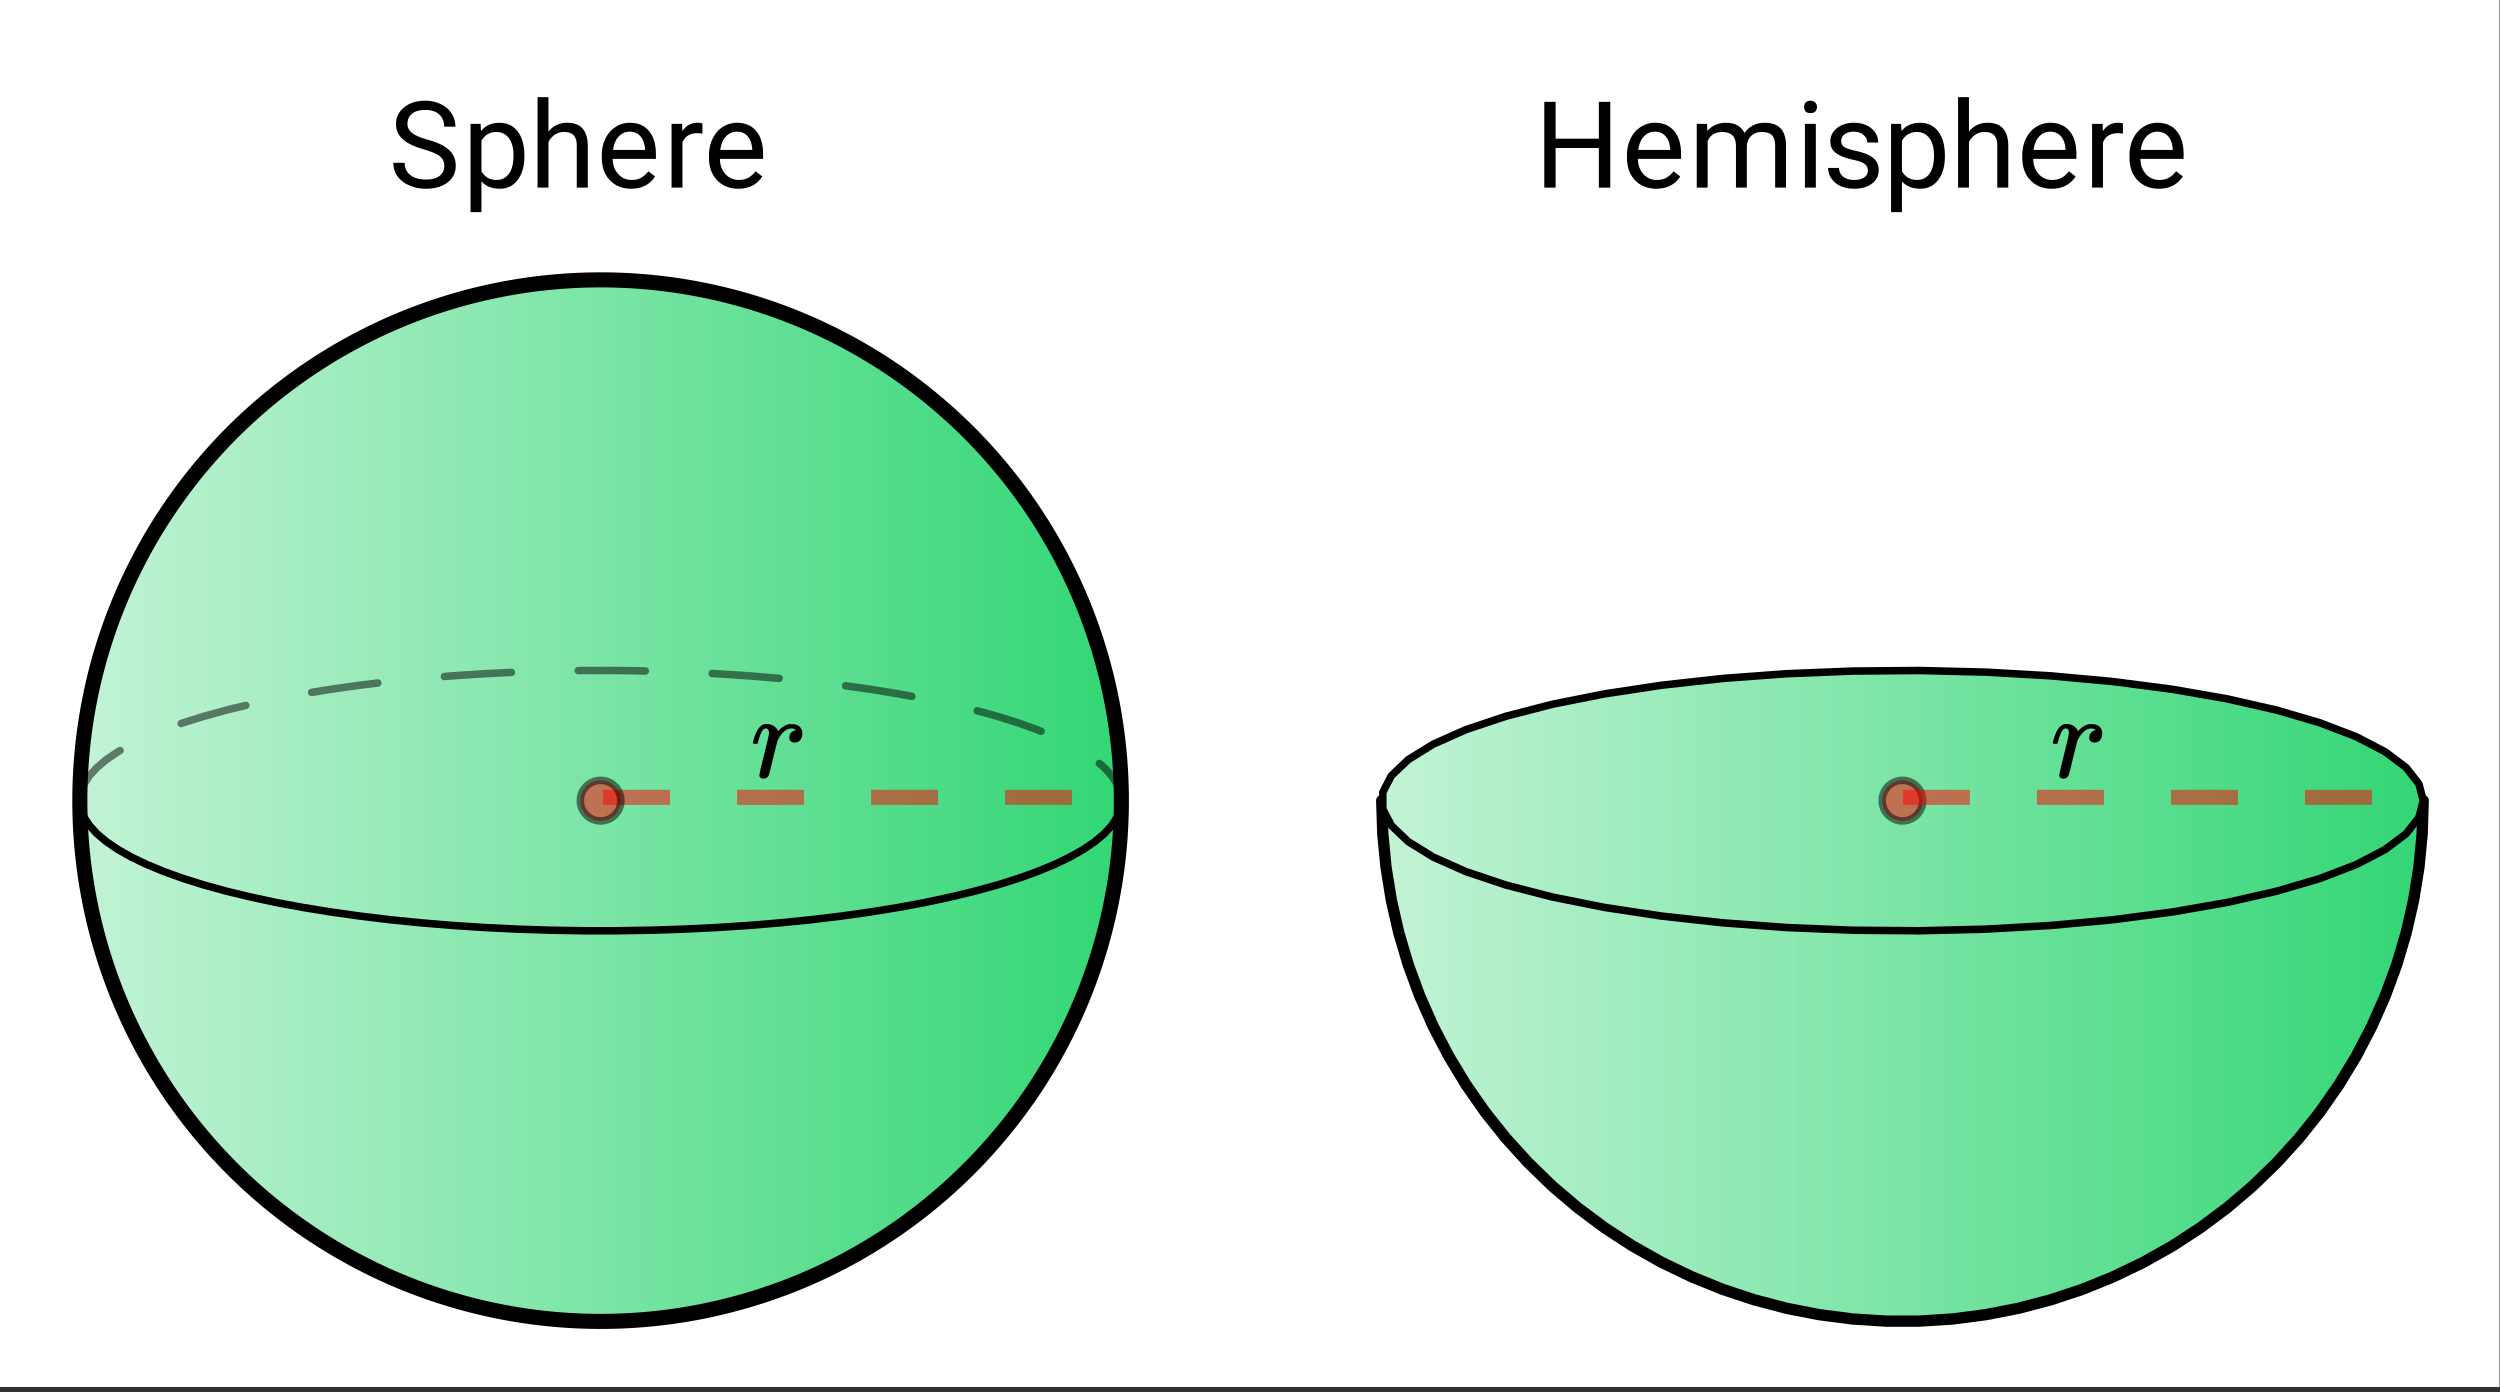 <svg xmlns="http://www.w3.org/2000/svg" xmlns:xlink="http://www.w3.org/1999/xlink" width="373.44" height="208" viewBox="0 0 280.08 156"><rect x="0" y="0" width="280.08" height="156" fill="#333333" stroke="none"/><defs><symbol overflow="visible" id="l"><path d="M3.953-4.281c-1.094-.313-1.89-.696-2.39-1.157a2.209 2.209 0 0 1-.735-1.687c0-.75.3-1.367.906-1.86.602-.5 1.391-.75 2.36-.75.664 0 1.254.133 1.765.391.52.25.922.602 1.204 1.047.28.45.421.938.421 1.469H6.22c0-.582-.188-1.04-.563-1.375-.367-.332-.886-.5-1.562-.5-.625 0-1.117.14-1.469.422-.344.273-.516.652-.516 1.14 0 .399.164.73.5 1 .332.274.895.524 1.688.75.8.22 1.426.465 1.875.735.457.273.797.59 1.016.953.218.355.328.777.328 1.265 0 .774-.309 1.391-.922 1.86-.606.469-1.414.703-2.422.703-.668 0-1.29-.125-1.86-.375C1.739-.5 1.298-.844.984-1.281a2.592 2.592 0 0 1-.453-1.5h1.266c0 .586.21 1.043.64 1.375.438.336 1.016.5 1.735.5.664 0 1.176-.133 1.531-.406.352-.27.531-.641.531-1.11 0-.476-.168-.844-.5-1.094-.324-.257-.918-.515-1.78-.765zm0 0"/></symbol><symbol overflow="visible" id="m"><path d="M6.953-3.484c0 1.086-.25 1.96-.75 2.625-.492.656-1.164.984-2.016.984-.867 0-1.546-.27-2.046-.813V2.75H.92v-9.89h1.126l.047.796c.5-.613 1.191-.922 2.078-.922.851 0 1.531.325 2.031.97.5.648.75 1.542.75 2.687zm-1.219-.141c0-.813-.171-1.445-.515-1.906-.344-.469-.813-.703-1.407-.703-.742 0-1.296.328-1.671.984v3.406c.363.657.925.985 1.687.985.582 0 1.047-.227 1.39-.688.345-.469.516-1.16.516-2.078zm0 0"/></symbol><symbol overflow="visible" id="n"><path d="M2.14-6.281c.54-.657 1.243-.985 2.11-.985 1.508 0 2.273.852 2.297 2.547V0H5.313v-4.719c0-.52-.118-.898-.344-1.14-.23-.25-.59-.375-1.078-.375a1.8 1.8 0 0 0-1.047.312c-.305.211-.54.484-.703.828V0H.92v-10.14h1.22zm0 0"/></symbol><symbol overflow="visible" id="o"><path d="M3.89.125c-.968 0-1.761-.316-2.374-.953C.91-1.461.609-2.313.609-3.375v-.219c0-.707.133-1.336.407-1.89.27-.563.648-1 1.14-1.313a2.877 2.877 0 0 1 1.578-.469c.926 0 1.645.309 2.157.922.52.606.78 1.477.78 2.61v.515H1.829c.02.7.227 1.266.625 1.703.395.438.895.657 1.5.657.426 0 .79-.086 1.094-.266.3-.176.562-.41.781-.703l.75.578C5.984-.332 5.086.125 3.891.125zm-.156-6.39c-.492 0-.902.183-1.234.546-.336.356-.543.856-.625 1.5h3.578v-.093c-.043-.625-.215-1.102-.516-1.438-.292-.344-.695-.516-1.203-.516zm0 0"/></symbol><symbol overflow="visible" id="p"><path d="M4.375-6.047a3.622 3.622 0 0 0-.594-.047c-.804 0-1.351.344-1.64 1.032V0H.92v-7.14H2.11l.016.827c.406-.632.973-.953 1.703-.953.238 0 .422.028.547.079zm0 0"/></symbol><symbol overflow="visible" id="r"><path d="M8.5 0H7.219v-4.438H2.375V0H1.109v-9.61h1.266v4.126h4.844V-9.61H8.5zm0 0"/></symbol><symbol overflow="visible" id="s"><path d="M2.078-7.14l.031.796c.52-.613 1.223-.922 2.11-.922 1 0 1.68.383 2.047 1.141.238-.344.546-.617.921-.828.383-.207.836-.313 1.36-.313 1.562 0 2.351.829 2.375 2.485V0H9.703v-4.719c0-.508-.117-.89-.344-1.14-.23-.25-.62-.375-1.171-.375-.461 0-.84.136-1.141.406-.293.273-.465.637-.516 1.094V0H5.313v-4.672c0-1.039-.512-1.562-1.532-1.562-.804 0-1.351.34-1.64 1.015V0H.92v-7.14zm0 0"/></symbol><symbol overflow="visible" id="t"><path d="M2.25 0H1.031v-7.14H2.25zM.937-9.031c0-.196.055-.364.172-.5.125-.133.301-.203.532-.203.238 0 .421.07.546.203a.716.716 0 0 1 .188.5c0 .199-.063.367-.188.5-.124.125-.308.187-.546.187-.23 0-.407-.062-.532-.187a.728.728 0 0 1-.171-.5zm0 0"/></symbol><symbol overflow="visible" id="u"><path d="M5.078-1.89c0-.333-.125-.587-.375-.766-.25-.188-.683-.344-1.297-.469-.617-.133-1.105-.297-1.469-.484-.367-.188-.636-.407-.812-.657-.168-.257-.25-.566-.25-.921 0-.583.242-1.07.734-1.47.5-.405 1.133-.609 1.907-.609.8 0 1.453.211 1.953.625.508.418.765.95.765 1.594H5.016c0-.332-.149-.617-.438-.86-.281-.238-.637-.359-1.062-.359-.45 0-.797.102-1.047.297a.89.89 0 0 0-.375.75c0 .293.113.516.344.672.238.149.66.29 1.265.422.613.137 1.11.297 1.485.484.375.188.648.418.828.688.187.273.28.594.28.969 0 .648-.257 1.164-.765 1.546-.511.376-1.172.563-1.984.563-.574 0-1.078-.102-1.516-.297A2.397 2.397 0 0 1 1-1.016a2.049 2.049 0 0 1-.375-1.187h1.219c.02.418.18.746.484.984.313.242.719.36 1.219.36.469 0 .836-.094 1.11-.282.28-.187.421-.437.421-.75zm0 0"/></symbol><symbol overflow="visible" id="q"><path d="M1.453.156a.535.535 0 0 1-.328-.11C1.039-.015 1-.101 1-.218c0-.125.176-.898.531-2.328.364-1.437.547-2.238.547-2.406 0-.344-.117-.516-.344-.516a.387.387 0 0 0-.265.094c-.211.168-.422.668-.64 1.5 0 .012-.009.027-.016.047a.188.188 0 0 1-.032.047l-.015.015c-.012.012-.028.016-.047.016h-.36c-.054-.063-.078-.102-.078-.125 0-.07.055-.285.172-.64.176-.52.379-.9.61-1.141.218-.207.457-.313.718-.313.352 0 .645.086.875.25.196.157.328.313.39.469.009.063.02.094.032.094a.48.48 0 0 0 .11-.094c.332-.375.718-.61 1.156-.703h.343c.333 0 .602.094.813.281.207.188.313.445.313.766 0 .293-.079.539-.235.734a.776.776 0 0 1-.625.281.661.661 0 0 1-.437-.14.539.539 0 0 1-.157-.407c0-.437.25-.722.75-.859-.199-.113-.359-.172-.484-.172-.188 0-.371.043-.547.125-.293.149-.574.438-.844.875a2.012 2.012 0 0 0-.218.453 85.29 85.29 0 0 0-.454 1.782C2.259-.973 2.087-.301 2.047-.22c-.125.25-.324.375-.594.375zm0 0"/></symbol><clipPath id="a"><path d="M0 0h280v155.39H0zm0 0"/></clipPath><clipPath id="b"><path d="M154 89h118v60H154zm0 0"/></clipPath><clipPath id="c"><path d="M154.797 89.695l.121 3.739.36 3.722.597 3.692.832 3.648 1.063 3.586 1.292 3.508 1.512 3.418 1.73 3.316 1.938 3.2 2.14 3.066 2.333 2.926 2.515 2.765 2.684 2.606 2.848 2.422 3 2.238 3.133 2.039 3.257 1.836 3.371 1.621 3.465 1.406 3.551 1.176 3.617.95 3.672.714 3.707.48 3.735.239h3.738l3.734-.238 3.707-.48 3.672-.716 3.617-.949 3.551-1.176 3.465-1.406 3.371-1.621 3.258-1.836 3.133-2.04 2.996-2.237 2.847-2.422 2.688-2.606 2.516-2.765 2.332-2.926 2.136-3.067 1.942-3.199 1.73-3.316 1.512-3.418 1.293-3.508 1.062-3.586.832-3.648.598-3.692.36-3.722.12-3.739"/></clipPath><linearGradient id="d" gradientUnits="userSpaceOnUse" x1="1" x2="0" gradientTransform="matrix(116.682 0 0 58.311 154.798 89.696)"><stop offset="0" stop-color="#33d675"/><stop offset=".004" stop-color="#34d675"/><stop offset=".008" stop-color="#34d676"/><stop offset=".012" stop-color="#35d676"/><stop offset=".016" stop-color="#35d677"/><stop offset=".02" stop-color="#36d777"/><stop offset=".023" stop-color="#36d777"/><stop offset=".027" stop-color="#37d778"/><stop offset=".031" stop-color="#37d778"/><stop offset=".035" stop-color="#38d778"/><stop offset=".039" stop-color="#39d779"/><stop offset=".043" stop-color="#39d779"/><stop offset=".047" stop-color="#3ad77a"/><stop offset=".051" stop-color="#3ad77a"/><stop offset=".055" stop-color="#3bd87a"/><stop offset=".059" stop-color="#3bd87b"/><stop offset=".063" stop-color="#3cd87b"/><stop offset=".066" stop-color="#3cd87b"/><stop offset=".07" stop-color="#3dd87c"/><stop offset=".074" stop-color="#3ed87c"/><stop offset=".078" stop-color="#3ed87d"/><stop offset=".082" stop-color="#3fd87d"/><stop offset=".086" stop-color="#3fd87d"/><stop offset=".09" stop-color="#40d97e"/><stop offset=".094" stop-color="#40d97e"/><stop offset=".098" stop-color="#41d97f"/><stop offset=".102" stop-color="#42d97f"/><stop offset=".105" stop-color="#42d97f"/><stop offset=".109" stop-color="#43d980"/><stop offset=".113" stop-color="#43d980"/><stop offset=".117" stop-color="#44d980"/><stop offset=".121" stop-color="#44d981"/><stop offset=".125" stop-color="#45da81"/><stop offset=".129" stop-color="#45da82"/><stop offset=".133" stop-color="#46da82"/><stop offset=".137" stop-color="#47da82"/><stop offset=".141" stop-color="#47da83"/><stop offset=".145" stop-color="#48da83"/><stop offset=".148" stop-color="#48da83"/><stop offset=".152" stop-color="#49da84"/><stop offset=".156" stop-color="#49da84"/><stop offset=".16" stop-color="#4adb85"/><stop offset=".164" stop-color="#4adb85"/><stop offset=".168" stop-color="#4bdb85"/><stop offset=".172" stop-color="#4cdb86"/><stop offset=".176" stop-color="#4cdb86"/><stop offset=".18" stop-color="#4ddb86"/><stop offset=".184" stop-color="#4ddb87"/><stop offset=".188" stop-color="#4edb87"/><stop offset=".191" stop-color="#4edc88"/><stop offset=".195" stop-color="#4fdc88"/><stop offset=".199" stop-color="#4fdc88"/><stop offset=".203" stop-color="#50dc89"/><stop offset=".207" stop-color="#51dc89"/><stop offset=".211" stop-color="#51dc89"/><stop offset=".215" stop-color="#52dc8a"/><stop offset=".219" stop-color="#52dc8a"/><stop offset=".223" stop-color="#53dc8b"/><stop offset=".227" stop-color="#53dd8b"/><stop offset=".23" stop-color="#54dd8b"/><stop offset=".234" stop-color="#55dd8c"/><stop offset=".238" stop-color="#55dd8c"/><stop offset=".242" stop-color="#56dd8d"/><stop offset=".246" stop-color="#56dd8d"/><stop offset=".25" stop-color="#57dd8d"/><stop offset=".254" stop-color="#57dd8e"/><stop offset=".258" stop-color="#58dd8e"/><stop offset=".262" stop-color="#58de8e"/><stop offset=".266" stop-color="#59de8f"/><stop offset=".27" stop-color="#5ade8f"/><stop offset=".273" stop-color="#5ade90"/><stop offset=".277" stop-color="#5bde90"/><stop offset=".281" stop-color="#5bde90"/><stop offset=".285" stop-color="#5cde91"/><stop offset=".289" stop-color="#5cde91"/><stop offset=".293" stop-color="#5dde91"/><stop offset=".297" stop-color="#5ddf92"/><stop offset=".301" stop-color="#5edf92"/><stop offset=".305" stop-color="#5fdf93"/><stop offset=".309" stop-color="#5fdf93"/><stop offset=".313" stop-color="#60df93"/><stop offset=".316" stop-color="#60df94"/><stop offset=".32" stop-color="#61df94"/><stop offset=".324" stop-color="#61df94"/><stop offset=".328" stop-color="#62df95"/><stop offset=".332" stop-color="#62e095"/><stop offset=".336" stop-color="#63e096"/><stop offset=".34" stop-color="#64e096"/><stop offset=".344" stop-color="#64e096"/><stop offset=".348" stop-color="#65e097"/><stop offset=".352" stop-color="#65e097"/><stop offset=".355" stop-color="#66e097"/><stop offset=".359" stop-color="#66e098"/><stop offset=".363" stop-color="#67e198"/><stop offset=".367" stop-color="#68e199"/><stop offset=".371" stop-color="#68e199"/><stop offset=".375" stop-color="#69e199"/><stop offset=".379" stop-color="#69e19a"/><stop offset=".383" stop-color="#6ae19a"/><stop offset=".387" stop-color="#6ae19b"/><stop offset=".391" stop-color="#6be19b"/><stop offset=".395" stop-color="#6be19b"/><stop offset=".398" stop-color="#6ce29c"/><stop offset=".402" stop-color="#6de29c"/><stop offset=".406" stop-color="#6de29c"/><stop offset=".41" stop-color="#6ee29d"/><stop offset=".414" stop-color="#6ee29d"/><stop offset=".418" stop-color="#6fe29e"/><stop offset=".422" stop-color="#6fe29e"/><stop offset=".426" stop-color="#70e29e"/><stop offset=".43" stop-color="#70e29f"/><stop offset=".434" stop-color="#71e39f"/><stop offset=".438" stop-color="#72e39f"/><stop offset=".441" stop-color="#72e3a0"/><stop offset=".445" stop-color="#73e3a0"/><stop offset=".449" stop-color="#73e3a1"/><stop offset=".453" stop-color="#74e3a1"/><stop offset=".457" stop-color="#74e3a1"/><stop offset=".461" stop-color="#75e3a2"/><stop offset=".465" stop-color="#75e3a2"/><stop offset=".469" stop-color="#76e4a2"/><stop offset=".473" stop-color="#77e4a3"/><stop offset=".477" stop-color="#77e4a3"/><stop offset=".48" stop-color="#78e4a4"/><stop offset=".484" stop-color="#78e4a4"/><stop offset=".488" stop-color="#79e4a4"/><stop offset=".492" stop-color="#79e4a5"/><stop offset=".496" stop-color="#7ae4a5"/><stop offset=".5" stop-color="#7be4a5"/><stop offset=".504" stop-color="#7be5a6"/><stop offset=".508" stop-color="#7ce5a6"/><stop offset=".512" stop-color="#7ce5a7"/><stop offset=".516" stop-color="#7de5a7"/><stop offset=".52" stop-color="#7de5a7"/><stop offset=".523" stop-color="#7ee5a8"/><stop offset=".527" stop-color="#7ee5a8"/><stop offset=".531" stop-color="#7fe5a9"/><stop offset=".535" stop-color="#80e5a9"/><stop offset=".539" stop-color="#80e6a9"/><stop offset=".543" stop-color="#81e6aa"/><stop offset=".547" stop-color="#81e6aa"/><stop offset=".551" stop-color="#82e6aa"/><stop offset=".555" stop-color="#82e6ab"/><stop offset=".559" stop-color="#83e6ab"/><stop offset=".563" stop-color="#83e6ac"/><stop offset=".566" stop-color="#84e6ac"/><stop offset=".57" stop-color="#85e7ac"/><stop offset=".574" stop-color="#85e7ad"/><stop offset=".578" stop-color="#86e7ad"/><stop offset=".582" stop-color="#86e7ad"/><stop offset=".586" stop-color="#87e7ae"/><stop offset=".59" stop-color="#87e7ae"/><stop offset=".594" stop-color="#88e7af"/><stop offset=".598" stop-color="#88e7af"/><stop offset=".602" stop-color="#89e7af"/><stop offset=".605" stop-color="#8ae8b0"/><stop offset=".609" stop-color="#8ae8b0"/><stop offset=".613" stop-color="#8be8b0"/><stop offset=".617" stop-color="#8be8b1"/><stop offset=".621" stop-color="#8ce8b1"/><stop offset=".625" stop-color="#8ce8b2"/><stop offset=".629" stop-color="#8de8b2"/><stop offset=".633" stop-color="#8ee8b2"/><stop offset=".637" stop-color="#8ee8b3"/><stop offset=".641" stop-color="#8fe9b3"/><stop offset=".645" stop-color="#8fe9b3"/><stop offset=".648" stop-color="#90e9b4"/><stop offset=".652" stop-color="#90e9b4"/><stop offset=".656" stop-color="#91e9b5"/><stop offset=".66" stop-color="#91e9b5"/><stop offset=".664" stop-color="#92e9b5"/><stop offset=".668" stop-color="#93e9b6"/><stop offset=".672" stop-color="#93e9b6"/><stop offset=".676" stop-color="#94eab7"/><stop offset=".68" stop-color="#94eab7"/><stop offset=".684" stop-color="#95eab7"/><stop offset=".688" stop-color="#95eab8"/><stop offset=".691" stop-color="#96eab8"/><stop offset=".695" stop-color="#96eab8"/><stop offset=".699" stop-color="#97eab9"/><stop offset=".703" stop-color="#98eab9"/><stop offset=".707" stop-color="#98eaba"/><stop offset=".711" stop-color="#99ebba"/><stop offset=".715" stop-color="#99ebba"/><stop offset=".719" stop-color="#9aebbb"/><stop offset=".723" stop-color="#9aebbb"/><stop offset=".727" stop-color="#9bebbb"/><stop offset=".73" stop-color="#9bebbc"/><stop offset=".734" stop-color="#9cebbc"/><stop offset=".738" stop-color="#9debbd"/><stop offset=".742" stop-color="#9decbd"/><stop offset=".746" stop-color="#9eecbd"/><stop offset=".75" stop-color="#9eecbe"/><stop offset=".754" stop-color="#9fecbe"/><stop offset=".758" stop-color="#9fecbe"/><stop offset=".762" stop-color="#a0ecbf"/><stop offset=".766" stop-color="#a1ecbf"/><stop offset=".77" stop-color="#a1ecc0"/><stop offset=".773" stop-color="#a2ecc0"/><stop offset=".777" stop-color="#a2edc0"/><stop offset=".781" stop-color="#a3edc1"/><stop offset=".785" stop-color="#a3edc1"/><stop offset=".789" stop-color="#a4edc2"/><stop offset=".793" stop-color="#a4edc2"/><stop offset=".797" stop-color="#a5edc2"/><stop offset=".801" stop-color="#a6edc3"/><stop offset=".805" stop-color="#a6edc3"/><stop offset=".809" stop-color="#a7edc3"/><stop offset=".813" stop-color="#a7eec4"/><stop offset=".816" stop-color="#a8eec4"/><stop offset=".82" stop-color="#a8eec5"/><stop offset=".824" stop-color="#a9eec5"/><stop offset=".828" stop-color="#a9eec5"/><stop offset=".832" stop-color="#aaeec6"/><stop offset=".836" stop-color="#abeec6"/><stop offset=".84" stop-color="#abeec6"/><stop offset=".844" stop-color="#aceec7"/><stop offset=".848" stop-color="#acefc7"/><stop offset=".852" stop-color="#adefc8"/><stop offset=".855" stop-color="#adefc8"/><stop offset=".859" stop-color="#aeefc8"/><stop offset=".863" stop-color="#aeefc9"/><stop offset=".867" stop-color="#afefc9"/><stop offset=".871" stop-color="#b0efc9"/><stop offset=".875" stop-color="#b0efca"/><stop offset=".879" stop-color="#b1efca"/><stop offset=".883" stop-color="#b1f0cb"/><stop offset=".887" stop-color="#b2f0cb"/><stop offset=".891" stop-color="#b2f0cb"/><stop offset=".895" stop-color="#b3f0cc"/><stop offset=".898" stop-color="#b4f0cc"/><stop offset=".902" stop-color="#b4f0cc"/><stop offset=".906" stop-color="#b5f0cd"/><stop offset=".91" stop-color="#b5f0cd"/><stop offset=".914" stop-color="#b6f1ce"/><stop offset=".918" stop-color="#b6f1ce"/><stop offset=".922" stop-color="#b7f1ce"/><stop offset=".926" stop-color="#b7f1cf"/><stop offset=".93" stop-color="#b8f1cf"/><stop offset=".934" stop-color="#b9f1d0"/><stop offset=".938" stop-color="#b9f1d0"/><stop offset=".941" stop-color="#baf1d0"/><stop offset=".945" stop-color="#baf1d1"/><stop offset=".949" stop-color="#bbf2d1"/><stop offset=".953" stop-color="#bbf2d1"/><stop offset=".957" stop-color="#bcf2d2"/><stop offset=".961" stop-color="#bcf2d2"/><stop offset=".965" stop-color="#bdf2d3"/><stop offset=".969" stop-color="#bef2d3"/><stop offset=".973" stop-color="#bef2d3"/><stop offset=".977" stop-color="#bff2d4"/><stop offset=".98" stop-color="#bff2d4"/><stop offset=".984" stop-color="#c0f3d4"/><stop offset=".988" stop-color="#c0f3d5"/><stop offset=".992" stop-color="#c1f3d5"/><stop offset=".996" stop-color="#c1f3d6"/><stop offset="1" stop-color="#c2f3d6"/></linearGradient><clipPath id="e"><path d="M8 31h118v118H8zm0 0"/></clipPath><clipPath id="f"><path d="M125.629 89.695a58.268 58.268 0 0 1-2.516 16.938 58.581 58.581 0 0 1-1.925 5.39 59.033 59.033 0 0 1-2.45 5.176 57.616 57.616 0 0 1-6.355 9.508 58.095 58.095 0 0 1-8.086 8.086 56.635 56.635 0 0 1-4.598 3.41 58.926 58.926 0 0 1-4.91 2.945 59.033 59.033 0 0 1-5.176 2.45 58.912 58.912 0 0 1-10.945 3.32 58.268 58.268 0 0 1-28.316-1.395 58.581 58.581 0 0 1-5.391-1.925 58.506 58.506 0 0 1-14.688-8.805 57.24 57.24 0 0 1-4.238-3.844 59.056 59.056 0 0 1-3.848-4.242 58.535 58.535 0 0 1-3.41-4.598 57.84 57.84 0 0 1-2.941-4.91 57.93 57.93 0 0 1-2.45-5.176 58.608 58.608 0 0 1-1.929-5.39 57.717 57.717 0 0 1-1.39-5.555 58.268 58.268 0 0 1 0-22.762 57.717 57.717 0 0 1 1.39-5.554 58.608 58.608 0 0 1 1.93-5.39 57.423 57.423 0 0 1 2.449-5.177 56.638 56.638 0 0 1 2.941-4.91 59.338 59.338 0 0 1 3.41-4.601 59.938 59.938 0 0 1 3.844-4.243 59.938 59.938 0 0 1 4.242-3.843 59.338 59.338 0 0 1 4.602-3.41 56.638 56.638 0 0 1 4.91-2.942 57.423 57.423 0 0 1 5.176-2.45 58.608 58.608 0 0 1 5.39-1.929 57.717 57.717 0 0 1 5.555-1.39 58.268 58.268 0 0 1 22.762 0c1.875.37 3.727.835 5.555 1.39 1.828.555 3.625 1.2 5.39 1.93a57.93 57.93 0 0 1 5.176 2.45 57.84 57.84 0 0 1 4.91 2.94 58.536 58.536 0 0 1 8.84 7.254 58.394 58.394 0 0 1 7.258 8.844 58.674 58.674 0 0 1 5.39 10.086 58.912 58.912 0 0 1 3.32 10.945 58.268 58.268 0 0 1 1.121 11.379zm0 0"/></clipPath><linearGradient id="g" gradientUnits="userSpaceOnUse" x1="1" x2="0" gradientTransform="translate(8.946 31.356) scale(116.682)"><stop offset="0" stop-color="#33d675"/><stop offset=".004" stop-color="#34d675"/><stop offset=".008" stop-color="#34d676"/><stop offset=".012" stop-color="#35d676"/><stop offset=".016" stop-color="#35d677"/><stop offset=".02" stop-color="#36d777"/><stop offset=".023" stop-color="#36d777"/><stop offset=".027" stop-color="#37d778"/><stop offset=".031" stop-color="#37d778"/><stop offset=".035" stop-color="#38d778"/><stop offset=".039" stop-color="#39d779"/><stop offset=".043" stop-color="#39d779"/><stop offset=".047" stop-color="#3ad77a"/><stop offset=".051" stop-color="#3ad77a"/><stop offset=".055" stop-color="#3bd87a"/><stop offset=".059" stop-color="#3bd87b"/><stop offset=".063" stop-color="#3cd87b"/><stop offset=".066" stop-color="#3cd87b"/><stop offset=".07" stop-color="#3dd87c"/><stop offset=".074" stop-color="#3ed87c"/><stop offset=".078" stop-color="#3ed87d"/><stop offset=".082" stop-color="#3fd87d"/><stop offset=".086" stop-color="#3fd87d"/><stop offset=".09" stop-color="#40d97e"/><stop offset=".094" stop-color="#40d97e"/><stop offset=".098" stop-color="#41d97f"/><stop offset=".102" stop-color="#42d97f"/><stop offset=".105" stop-color="#42d97f"/><stop offset=".109" stop-color="#43d980"/><stop offset=".113" stop-color="#43d980"/><stop offset=".117" stop-color="#44d980"/><stop offset=".121" stop-color="#44d981"/><stop offset=".125" stop-color="#45da81"/><stop offset=".129" stop-color="#45da82"/><stop offset=".133" stop-color="#46da82"/><stop offset=".137" stop-color="#47da82"/><stop offset=".141" stop-color="#47da83"/><stop offset=".145" stop-color="#48da83"/><stop offset=".148" stop-color="#48da83"/><stop offset=".152" stop-color="#49da84"/><stop offset=".156" stop-color="#49da84"/><stop offset=".16" stop-color="#4adb85"/><stop offset=".164" stop-color="#4adb85"/><stop offset=".168" stop-color="#4bdb85"/><stop offset=".172" stop-color="#4cdb86"/><stop offset=".176" stop-color="#4cdb86"/><stop offset=".18" stop-color="#4ddb86"/><stop offset=".184" stop-color="#4ddb87"/><stop offset=".188" stop-color="#4edb87"/><stop offset=".191" stop-color="#4edc88"/><stop offset=".195" stop-color="#4fdc88"/><stop offset=".199" stop-color="#4fdc88"/><stop offset=".203" stop-color="#50dc89"/><stop offset=".207" stop-color="#51dc89"/><stop offset=".211" stop-color="#51dc89"/><stop offset=".215" stop-color="#52dc8a"/><stop offset=".219" stop-color="#52dc8a"/><stop offset=".223" stop-color="#53dc8b"/><stop offset=".227" stop-color="#53dd8b"/><stop offset=".23" stop-color="#54dd8b"/><stop offset=".234" stop-color="#55dd8c"/><stop offset=".238" stop-color="#55dd8c"/><stop offset=".242" stop-color="#56dd8d"/><stop offset=".246" stop-color="#56dd8d"/><stop offset=".25" stop-color="#57dd8d"/><stop offset=".254" stop-color="#57dd8e"/><stop offset=".258" stop-color="#58dd8e"/><stop offset=".262" stop-color="#58de8e"/><stop offset=".266" stop-color="#59de8f"/><stop offset=".27" stop-color="#5ade8f"/><stop offset=".273" stop-color="#5ade90"/><stop offset=".277" stop-color="#5bde90"/><stop offset=".281" stop-color="#5bde90"/><stop offset=".285" stop-color="#5cde91"/><stop offset=".289" stop-color="#5cde91"/><stop offset=".293" stop-color="#5dde91"/><stop offset=".297" stop-color="#5ddf92"/><stop offset=".301" stop-color="#5edf92"/><stop offset=".305" stop-color="#5fdf93"/><stop offset=".309" stop-color="#5fdf93"/><stop offset=".313" stop-color="#60df93"/><stop offset=".316" stop-color="#60df94"/><stop offset=".32" stop-color="#61df94"/><stop offset=".324" stop-color="#61df94"/><stop offset=".328" stop-color="#62df95"/><stop offset=".332" stop-color="#62e095"/><stop offset=".336" stop-color="#63e096"/><stop offset=".34" stop-color="#64e096"/><stop offset=".344" stop-color="#64e096"/><stop offset=".348" stop-color="#65e097"/><stop offset=".352" stop-color="#65e097"/><stop offset=".355" stop-color="#66e097"/><stop offset=".359" stop-color="#66e098"/><stop offset=".363" stop-color="#67e198"/><stop offset=".367" stop-color="#68e199"/><stop offset=".371" stop-color="#68e199"/><stop offset=".375" stop-color="#69e199"/><stop offset=".379" stop-color="#69e19a"/><stop offset=".383" stop-color="#6ae19a"/><stop offset=".387" stop-color="#6ae19b"/><stop offset=".391" stop-color="#6be19b"/><stop offset=".395" stop-color="#6be19b"/><stop offset=".398" stop-color="#6ce29c"/><stop offset=".402" stop-color="#6de29c"/><stop offset=".406" stop-color="#6de29c"/><stop offset=".41" stop-color="#6ee29d"/><stop offset=".414" stop-color="#6ee29d"/><stop offset=".418" stop-color="#6fe29e"/><stop offset=".422" stop-color="#6fe29e"/><stop offset=".426" stop-color="#70e29e"/><stop offset=".43" stop-color="#70e29f"/><stop offset=".434" stop-color="#71e39f"/><stop offset=".438" stop-color="#72e39f"/><stop offset=".441" stop-color="#72e3a0"/><stop offset=".445" stop-color="#73e3a0"/><stop offset=".449" stop-color="#73e3a1"/><stop offset=".453" stop-color="#74e3a1"/><stop offset=".457" stop-color="#74e3a1"/><stop offset=".461" stop-color="#75e3a2"/><stop offset=".465" stop-color="#75e3a2"/><stop offset=".469" stop-color="#76e4a2"/><stop offset=".473" stop-color="#77e4a3"/><stop offset=".477" stop-color="#77e4a3"/><stop offset=".48" stop-color="#78e4a4"/><stop offset=".484" stop-color="#78e4a4"/><stop offset=".488" stop-color="#79e4a4"/><stop offset=".492" stop-color="#79e4a5"/><stop offset=".496" stop-color="#7ae4a5"/><stop offset=".5" stop-color="#7be4a5"/><stop offset=".504" stop-color="#7be5a6"/><stop offset=".508" stop-color="#7ce5a6"/><stop offset=".512" stop-color="#7ce5a7"/><stop offset=".516" stop-color="#7de5a7"/><stop offset=".52" stop-color="#7de5a7"/><stop offset=".523" stop-color="#7ee5a8"/><stop offset=".527" stop-color="#7ee5a8"/><stop offset=".531" stop-color="#7fe5a9"/><stop offset=".535" stop-color="#80e5a9"/><stop offset=".539" stop-color="#80e6a9"/><stop offset=".543" stop-color="#81e6aa"/><stop offset=".547" stop-color="#81e6aa"/><stop offset=".551" stop-color="#82e6aa"/><stop offset=".555" stop-color="#82e6ab"/><stop offset=".559" stop-color="#83e6ab"/><stop offset=".563" stop-color="#83e6ac"/><stop offset=".566" stop-color="#84e6ac"/><stop offset=".57" stop-color="#85e7ac"/><stop offset=".574" stop-color="#85e7ad"/><stop offset=".578" stop-color="#86e7ad"/><stop offset=".582" stop-color="#86e7ad"/><stop offset=".586" stop-color="#87e7ae"/><stop offset=".59" stop-color="#87e7ae"/><stop offset=".594" stop-color="#88e7af"/><stop offset=".598" stop-color="#88e7af"/><stop offset=".602" stop-color="#89e7af"/><stop offset=".605" stop-color="#8ae8b0"/><stop offset=".609" stop-color="#8ae8b0"/><stop offset=".613" stop-color="#8be8b0"/><stop offset=".617" stop-color="#8be8b1"/><stop offset=".621" stop-color="#8ce8b1"/><stop offset=".625" stop-color="#8ce8b2"/><stop offset=".629" stop-color="#8de8b2"/><stop offset=".633" stop-color="#8ee8b2"/><stop offset=".637" stop-color="#8ee8b3"/><stop offset=".641" stop-color="#8fe9b3"/><stop offset=".645" stop-color="#8fe9b3"/><stop offset=".648" stop-color="#90e9b4"/><stop offset=".652" stop-color="#90e9b4"/><stop offset=".656" stop-color="#91e9b5"/><stop offset=".66" stop-color="#91e9b5"/><stop offset=".664" stop-color="#92e9b5"/><stop offset=".668" stop-color="#93e9b6"/><stop offset=".672" stop-color="#93e9b6"/><stop offset=".676" stop-color="#94eab7"/><stop offset=".68" stop-color="#94eab7"/><stop offset=".684" stop-color="#95eab7"/><stop offset=".688" stop-color="#95eab8"/><stop offset=".691" stop-color="#96eab8"/><stop offset=".695" stop-color="#96eab8"/><stop offset=".699" stop-color="#97eab9"/><stop offset=".703" stop-color="#98eab9"/><stop offset=".707" stop-color="#98eaba"/><stop offset=".711" stop-color="#99ebba"/><stop offset=".715" stop-color="#99ebba"/><stop offset=".719" stop-color="#9aebbb"/><stop offset=".723" stop-color="#9aebbb"/><stop offset=".727" stop-color="#9bebbb"/><stop offset=".73" stop-color="#9bebbc"/><stop offset=".734" stop-color="#9cebbc"/><stop offset=".738" stop-color="#9debbd"/><stop offset=".742" stop-color="#9decbd"/><stop offset=".746" stop-color="#9eecbd"/><stop offset=".75" stop-color="#9eecbe"/><stop offset=".754" stop-color="#9fecbe"/><stop offset=".758" stop-color="#9fecbe"/><stop offset=".762" stop-color="#a0ecbf"/><stop offset=".766" stop-color="#a1ecbf"/><stop offset=".77" stop-color="#a1ecc0"/><stop offset=".773" stop-color="#a2ecc0"/><stop offset=".777" stop-color="#a2edc0"/><stop offset=".781" stop-color="#a3edc1"/><stop offset=".785" stop-color="#a3edc1"/><stop offset=".789" stop-color="#a4edc2"/><stop offset=".793" stop-color="#a4edc2"/><stop offset=".797" stop-color="#a5edc2"/><stop offset=".801" stop-color="#a6edc3"/><stop offset=".805" stop-color="#a6edc3"/><stop offset=".809" stop-color="#a7edc3"/><stop offset=".813" stop-color="#a7eec4"/><stop offset=".816" stop-color="#a8eec4"/><stop offset=".82" stop-color="#a8eec5"/><stop offset=".824" stop-color="#a9eec5"/><stop offset=".828" stop-color="#a9eec5"/><stop offset=".832" stop-color="#aaeec6"/><stop offset=".836" stop-color="#abeec6"/><stop offset=".84" stop-color="#abeec6"/><stop offset=".844" stop-color="#aceec7"/><stop offset=".848" stop-color="#acefc7"/><stop offset=".852" stop-color="#adefc8"/><stop offset=".855" stop-color="#adefc8"/><stop offset=".859" stop-color="#aeefc8"/><stop offset=".863" stop-color="#aeefc9"/><stop offset=".867" stop-color="#afefc9"/><stop offset=".871" stop-color="#b0efc9"/><stop offset=".875" stop-color="#b0efca"/><stop offset=".879" stop-color="#b1efca"/><stop offset=".883" stop-color="#b1f0cb"/><stop offset=".887" stop-color="#b2f0cb"/><stop offset=".891" stop-color="#b2f0cb"/><stop offset=".895" stop-color="#b3f0cc"/><stop offset=".898" stop-color="#b4f0cc"/><stop offset=".902" stop-color="#b4f0cc"/><stop offset=".906" stop-color="#b5f0cd"/><stop offset=".91" stop-color="#b5f0cd"/><stop offset=".914" stop-color="#b6f1ce"/><stop offset=".918" stop-color="#b6f1ce"/><stop offset=".922" stop-color="#b7f1ce"/><stop offset=".926" stop-color="#b7f1cf"/><stop offset=".93" stop-color="#b8f1cf"/><stop offset=".934" stop-color="#b9f1d0"/><stop offset=".938" stop-color="#b9f1d0"/><stop offset=".941" stop-color="#baf1d0"/><stop offset=".945" stop-color="#baf1d1"/><stop offset=".949" stop-color="#bbf2d1"/><stop offset=".953" stop-color="#bbf2d1"/><stop offset=".957" stop-color="#bcf2d2"/><stop offset=".961" stop-color="#bcf2d2"/><stop offset=".965" stop-color="#bdf2d3"/><stop offset=".969" stop-color="#bef2d3"/><stop offset=".973" stop-color="#bef2d3"/><stop offset=".977" stop-color="#bff2d4"/><stop offset=".98" stop-color="#bff2d4"/><stop offset=".984" stop-color="#c0f3d4"/><stop offset=".988" stop-color="#c0f3d5"/><stop offset=".992" stop-color="#c1f3d5"/><stop offset=".996" stop-color="#c1f3d6"/><stop offset="1" stop-color="#c2f3d6"/></linearGradient><clipPath id="h"><path d="M0 21h136v134.39H0zm0 0"/></clipPath><clipPath id="i"><path d="M154 75h118v30H154zm0 0"/></clipPath><clipPath id="j"><path d="M271.48 89.695l-.48-1.863-1.43-1.836-2.355-1.773-3.242-1.684-4.078-1.566-4.848-1.422-5.535-1.258-6.13-1.07-6.628-.864-7.016-.644-7.289-.418-7.441-.18-7.473.063-7.379.297-7.168.53-6.836.759-6.39.968-5.848 1.164-5.2 1.344-4.472 1.496-3.668 1.63-2.804 1.734-1.895 1.808-.957 1.852v1.87l.957 1.852 1.895 1.809 2.804 1.73 3.668 1.63 4.473 1.5 5.2 1.34 5.847 1.167 6.39.969 6.836.754 7.168.531 7.38.3 7.472.06 7.441-.18 7.29-.414 7.015-.645 6.629-.867 6.129-1.066 5.535-1.258 4.848-1.422 4.078-1.567 3.242-1.687 2.355-1.773 1.43-1.832.48-1.868"/></clipPath><linearGradient id="k" gradientUnits="userSpaceOnUse" x1="1" x2="0" gradientTransform="matrix(116.562 0 0 29.155 154.917 75.119)"><stop offset="0" stop-color="#33d675"/><stop offset=".004" stop-color="#34d675"/><stop offset=".008" stop-color="#34d676"/><stop offset=".012" stop-color="#35d676"/><stop offset=".016" stop-color="#35d677"/><stop offset=".02" stop-color="#36d777"/><stop offset=".023" stop-color="#36d777"/><stop offset=".027" stop-color="#37d778"/><stop offset=".031" stop-color="#37d778"/><stop offset=".035" stop-color="#38d778"/><stop offset=".039" stop-color="#39d779"/><stop offset=".043" stop-color="#39d779"/><stop offset=".047" stop-color="#3ad77a"/><stop offset=".051" stop-color="#3ad77a"/><stop offset=".055" stop-color="#3bd87a"/><stop offset=".059" stop-color="#3bd87b"/><stop offset=".063" stop-color="#3cd87b"/><stop offset=".066" stop-color="#3cd87b"/><stop offset=".07" stop-color="#3dd87c"/><stop offset=".074" stop-color="#3ed87c"/><stop offset=".078" stop-color="#3ed87d"/><stop offset=".082" stop-color="#3fd87d"/><stop offset=".086" stop-color="#3fd87d"/><stop offset=".09" stop-color="#40d97e"/><stop offset=".094" stop-color="#40d97e"/><stop offset=".098" stop-color="#41d97f"/><stop offset=".102" stop-color="#42d97f"/><stop offset=".105" stop-color="#42d97f"/><stop offset=".109" stop-color="#43d980"/><stop offset=".113" stop-color="#43d980"/><stop offset=".117" stop-color="#44d980"/><stop offset=".121" stop-color="#44d981"/><stop offset=".125" stop-color="#45da81"/><stop offset=".129" stop-color="#45da82"/><stop offset=".133" stop-color="#46da82"/><stop offset=".137" stop-color="#47da82"/><stop offset=".141" stop-color="#47da83"/><stop offset=".145" stop-color="#48da83"/><stop offset=".148" stop-color="#48da83"/><stop offset=".152" stop-color="#49da84"/><stop offset=".156" stop-color="#49da84"/><stop offset=".16" stop-color="#4adb85"/><stop offset=".164" stop-color="#4adb85"/><stop offset=".168" stop-color="#4bdb85"/><stop offset=".172" stop-color="#4cdb86"/><stop offset=".176" stop-color="#4cdb86"/><stop offset=".18" stop-color="#4ddb86"/><stop offset=".184" stop-color="#4ddb87"/><stop offset=".188" stop-color="#4edb87"/><stop offset=".191" stop-color="#4edc88"/><stop offset=".195" stop-color="#4fdc88"/><stop offset=".199" stop-color="#4fdc88"/><stop offset=".203" stop-color="#50dc89"/><stop offset=".207" stop-color="#51dc89"/><stop offset=".211" stop-color="#51dc89"/><stop offset=".215" stop-color="#52dc8a"/><stop offset=".219" stop-color="#52dc8a"/><stop offset=".223" stop-color="#53dc8b"/><stop offset=".227" stop-color="#53dd8b"/><stop offset=".23" stop-color="#54dd8b"/><stop offset=".234" stop-color="#55dd8c"/><stop offset=".238" stop-color="#55dd8c"/><stop offset=".242" stop-color="#56dd8d"/><stop offset=".246" stop-color="#56dd8d"/><stop offset=".25" stop-color="#57dd8d"/><stop offset=".254" stop-color="#57dd8e"/><stop offset=".258" stop-color="#58dd8e"/><stop offset=".262" stop-color="#58de8e"/><stop offset=".266" stop-color="#59de8f"/><stop offset=".27" stop-color="#5ade8f"/><stop offset=".273" stop-color="#5ade90"/><stop offset=".277" stop-color="#5bde90"/><stop offset=".281" stop-color="#5bde90"/><stop offset=".285" stop-color="#5cde91"/><stop offset=".289" stop-color="#5cde91"/><stop offset=".293" stop-color="#5dde91"/><stop offset=".297" stop-color="#5ddf92"/><stop offset=".301" stop-color="#5edf92"/><stop offset=".305" stop-color="#5fdf93"/><stop offset=".309" stop-color="#5fdf93"/><stop offset=".313" stop-color="#60df93"/><stop offset=".316" stop-color="#60df94"/><stop offset=".32" stop-color="#61df94"/><stop offset=".324" stop-color="#61df94"/><stop offset=".328" stop-color="#62df95"/><stop offset=".332" stop-color="#62e095"/><stop offset=".336" stop-color="#63e096"/><stop offset=".34" stop-color="#64e096"/><stop offset=".344" stop-color="#64e096"/><stop offset=".348" stop-color="#65e097"/><stop offset=".352" stop-color="#65e097"/><stop offset=".355" stop-color="#66e097"/><stop offset=".359" stop-color="#66e098"/><stop offset=".363" stop-color="#67e198"/><stop offset=".367" stop-color="#68e199"/><stop offset=".371" stop-color="#68e199"/><stop offset=".375" stop-color="#69e199"/><stop offset=".379" stop-color="#69e19a"/><stop offset=".383" stop-color="#6ae19a"/><stop offset=".387" stop-color="#6ae19b"/><stop offset=".391" stop-color="#6be19b"/><stop offset=".395" stop-color="#6be19b"/><stop offset=".398" stop-color="#6ce29c"/><stop offset=".402" stop-color="#6de29c"/><stop offset=".406" stop-color="#6de29c"/><stop offset=".41" stop-color="#6ee29d"/><stop offset=".414" stop-color="#6ee29d"/><stop offset=".418" stop-color="#6fe29e"/><stop offset=".422" stop-color="#6fe29e"/><stop offset=".426" stop-color="#70e29e"/><stop offset=".43" stop-color="#70e29f"/><stop offset=".434" stop-color="#71e39f"/><stop offset=".438" stop-color="#72e39f"/><stop offset=".441" stop-color="#72e3a0"/><stop offset=".445" stop-color="#73e3a0"/><stop offset=".449" stop-color="#73e3a1"/><stop offset=".453" stop-color="#74e3a1"/><stop offset=".457" stop-color="#74e3a1"/><stop offset=".461" stop-color="#75e3a2"/><stop offset=".465" stop-color="#75e3a2"/><stop offset=".469" stop-color="#76e4a2"/><stop offset=".473" stop-color="#77e4a3"/><stop offset=".477" stop-color="#77e4a3"/><stop offset=".48" stop-color="#78e4a4"/><stop offset=".484" stop-color="#78e4a4"/><stop offset=".488" stop-color="#79e4a4"/><stop offset=".492" stop-color="#79e4a5"/><stop offset=".496" stop-color="#7ae4a5"/><stop offset=".5" stop-color="#7be4a5"/><stop offset=".504" stop-color="#7be5a6"/><stop offset=".508" stop-color="#7ce5a6"/><stop offset=".512" stop-color="#7ce5a7"/><stop offset=".516" stop-color="#7de5a7"/><stop offset=".52" stop-color="#7de5a7"/><stop offset=".523" stop-color="#7ee5a8"/><stop offset=".527" stop-color="#7ee5a8"/><stop offset=".531" stop-color="#7fe5a9"/><stop offset=".535" stop-color="#80e5a9"/><stop offset=".539" stop-color="#80e6a9"/><stop offset=".543" stop-color="#81e6aa"/><stop offset=".547" stop-color="#81e6aa"/><stop offset=".551" stop-color="#82e6aa"/><stop offset=".555" stop-color="#82e6ab"/><stop offset=".559" stop-color="#83e6ab"/><stop offset=".563" stop-color="#83e6ac"/><stop offset=".566" stop-color="#84e6ac"/><stop offset=".57" stop-color="#85e7ac"/><stop offset=".574" stop-color="#85e7ad"/><stop offset=".578" stop-color="#86e7ad"/><stop offset=".582" stop-color="#86e7ad"/><stop offset=".586" stop-color="#87e7ae"/><stop offset=".59" stop-color="#87e7ae"/><stop offset=".594" stop-color="#88e7af"/><stop offset=".598" stop-color="#88e7af"/><stop offset=".602" stop-color="#89e7af"/><stop offset=".605" stop-color="#8ae8b0"/><stop offset=".609" stop-color="#8ae8b0"/><stop offset=".613" stop-color="#8be8b0"/><stop offset=".617" stop-color="#8be8b1"/><stop offset=".621" stop-color="#8ce8b1"/><stop offset=".625" stop-color="#8ce8b2"/><stop offset=".629" stop-color="#8de8b2"/><stop offset=".633" stop-color="#8ee8b2"/><stop offset=".637" stop-color="#8ee8b3"/><stop offset=".641" stop-color="#8fe9b3"/><stop offset=".645" stop-color="#8fe9b3"/><stop offset=".648" stop-color="#90e9b4"/><stop offset=".652" stop-color="#90e9b4"/><stop offset=".656" stop-color="#91e9b5"/><stop offset=".66" stop-color="#91e9b5"/><stop offset=".664" stop-color="#92e9b5"/><stop offset=".668" stop-color="#93e9b6"/><stop offset=".672" stop-color="#93e9b6"/><stop offset=".676" stop-color="#94eab7"/><stop offset=".68" stop-color="#94eab7"/><stop offset=".684" stop-color="#95eab7"/><stop offset=".688" stop-color="#95eab8"/><stop offset=".691" stop-color="#96eab8"/><stop offset=".695" stop-color="#96eab8"/><stop offset=".699" stop-color="#97eab9"/><stop offset=".703" stop-color="#98eab9"/><stop offset=".707" stop-color="#98eaba"/><stop offset=".711" stop-color="#99ebba"/><stop offset=".715" stop-color="#99ebba"/><stop offset=".719" stop-color="#9aebbb"/><stop offset=".723" stop-color="#9aebbb"/><stop offset=".727" stop-color="#9bebbb"/><stop offset=".73" stop-color="#9bebbc"/><stop offset=".734" stop-color="#9cebbc"/><stop offset=".738" stop-color="#9debbd"/><stop offset=".742" stop-color="#9decbd"/><stop offset=".746" stop-color="#9eecbd"/><stop offset=".75" stop-color="#9eecbe"/><stop offset=".754" stop-color="#9fecbe"/><stop offset=".758" stop-color="#9fecbe"/><stop offset=".762" stop-color="#a0ecbf"/><stop offset=".766" stop-color="#a1ecbf"/><stop offset=".77" stop-color="#a1ecc0"/><stop offset=".773" stop-color="#a2ecc0"/><stop offset=".777" stop-color="#a2edc0"/><stop offset=".781" stop-color="#a3edc1"/><stop offset=".785" stop-color="#a3edc1"/><stop offset=".789" stop-color="#a4edc2"/><stop offset=".793" stop-color="#a4edc2"/><stop offset=".797" stop-color="#a5edc2"/><stop offset=".801" stop-color="#a6edc3"/><stop offset=".805" stop-color="#a6edc3"/><stop offset=".809" stop-color="#a7edc3"/><stop offset=".813" stop-color="#a7eec4"/><stop offset=".816" stop-color="#a8eec4"/><stop offset=".82" stop-color="#a8eec5"/><stop offset=".824" stop-color="#a9eec5"/><stop offset=".828" stop-color="#a9eec5"/><stop offset=".832" stop-color="#aaeec6"/><stop offset=".836" stop-color="#abeec6"/><stop offset=".84" stop-color="#abeec6"/><stop offset=".844" stop-color="#aceec7"/><stop offset=".848" stop-color="#acefc7"/><stop offset=".852" stop-color="#adefc8"/><stop offset=".855" stop-color="#adefc8"/><stop offset=".859" stop-color="#aeefc8"/><stop offset=".863" stop-color="#aeefc9"/><stop offset=".867" stop-color="#afefc9"/><stop offset=".871" stop-color="#b0efc9"/><stop offset=".875" stop-color="#b0efca"/><stop offset=".879" stop-color="#b1efca"/><stop offset=".883" stop-color="#b1f0cb"/><stop offset=".887" stop-color="#b2f0cb"/><stop offset=".891" stop-color="#b2f0cb"/><stop offset=".895" stop-color="#b3f0cc"/><stop offset=".898" stop-color="#b4f0cc"/><stop offset=".902" stop-color="#b4f0cc"/><stop offset=".906" stop-color="#b5f0cd"/><stop offset=".91" stop-color="#b5f0cd"/><stop offset=".914" stop-color="#b6f1ce"/><stop offset=".918" stop-color="#b6f1ce"/><stop offset=".922" stop-color="#b7f1ce"/><stop offset=".926" stop-color="#b7f1cf"/><stop offset=".93" stop-color="#b8f1cf"/><stop offset=".934" stop-color="#b9f1d0"/><stop offset=".938" stop-color="#b9f1d0"/><stop offset=".941" stop-color="#baf1d0"/><stop offset=".945" stop-color="#baf1d1"/><stop offset=".949" stop-color="#bbf2d1"/><stop offset=".953" stop-color="#bbf2d1"/><stop offset=".957" stop-color="#bcf2d2"/><stop offset=".961" stop-color="#bcf2d2"/><stop offset=".965" stop-color="#bdf2d3"/><stop offset=".969" stop-color="#bef2d3"/><stop offset=".973" stop-color="#bef2d3"/><stop offset=".977" stop-color="#bff2d4"/><stop offset=".98" stop-color="#bff2d4"/><stop offset=".984" stop-color="#c0f3d4"/><stop offset=".988" stop-color="#c0f3d5"/><stop offset=".992" stop-color="#c1f3d5"/><stop offset=".996" stop-color="#c1f3d6"/><stop offset="1" stop-color="#c2f3d6"/></linearGradient></defs><g clip-path="url(#a)" fill="#fff"><path d="M0 0h280v156.89H0zm0 0"/><path d="M0 0h280.75v156.89H0zm0 0"/></g><g clip-path="url(#b)"><g clip-path="url(#c)"><path d="M154.797 89.695v58.313H271.48V89.695zm0 0" fill="url(#d)"/></g></g><path d="M154.797 89.695l.12 3.739.36 3.722.598 3.692.832 3.648 1.062 3.586 1.293 3.508 1.512 3.418 1.73 3.316 1.938 3.2 2.14 3.066 2.333 2.926 2.515 2.765 2.684 2.606 2.848 2.422 3 2.238 3.132 2.039 3.258 1.836 3.371 1.62 3.465 1.407 3.551 1.176 3.617.95 3.672.714 3.707.48 3.734.239h3.739l3.734-.239 3.707-.48 3.672-.715 3.617-.949 3.551-1.176 3.465-1.406 3.37-1.621 3.259-1.836 3.133-2.04 2.996-2.237 2.847-2.422 2.688-2.606 2.515-2.765 2.332-2.926 2.137-3.067 1.942-3.199 1.73-3.316 1.512-3.418 1.293-3.508 1.062-3.586.832-3.648.598-3.692.36-3.722.12-3.739" fill="none" stroke-width="1.267" stroke-linecap="round" stroke-linejoin="round" stroke="#000"/><g clip-path="url(#e)"><g clip-path="url(#f)"><path d="M8.945 31.355V148.04H125.63V31.355zm0 0" fill="url(#g)"/></g></g><g clip-path="url(#h)"><path d="M125.629 89.695a58.267 58.267 0 0 1-2.516 16.938 58.581 58.581 0 0 1-1.926 5.39 59.033 59.033 0 0 1-2.449 5.176 57.616 57.616 0 0 1-6.355 9.508 58.096 58.096 0 0 1-8.086 8.086 56.635 56.635 0 0 1-4.598 3.41 58.925 58.925 0 0 1-4.91 2.945 59.033 59.033 0 0 1-5.176 2.45 58.912 58.912 0 0 1-10.945 3.32 58.267 58.267 0 0 1-28.316-1.395 58.581 58.581 0 0 1-5.391-1.925 58.506 58.506 0 0 1-14.688-8.805 57.24 57.24 0 0 1-4.238-3.844 59.056 59.056 0 0 1-3.848-4.242 58.536 58.536 0 0 1-3.41-4.598 57.84 57.84 0 0 1-2.941-4.91 57.93 57.93 0 0 1-2.45-5.176 58.608 58.608 0 0 1-1.929-5.39 57.717 57.717 0 0 1-1.39-5.555 58.267 58.267 0 0 1 0-22.762 57.717 57.717 0 0 1 1.39-5.554 58.608 58.608 0 0 1 1.93-5.39 57.423 57.423 0 0 1 2.449-5.177 56.638 56.638 0 0 1 2.941-4.91 59.339 59.339 0 0 1 3.41-4.601 59.937 59.937 0 0 1 3.844-4.243 59.938 59.938 0 0 1 4.242-3.843 59.339 59.339 0 0 1 4.602-3.41 56.639 56.639 0 0 1 4.91-2.942 57.423 57.423 0 0 1 5.176-2.45 58.608 58.608 0 0 1 5.39-1.929 57.716 57.716 0 0 1 5.555-1.39 58.267 58.267 0 0 1 22.762 0c1.875.37 3.727.835 5.555 1.39 1.828.555 3.625 1.2 5.39 1.93a57.93 57.93 0 0 1 5.176 2.45 57.84 57.84 0 0 1 4.91 2.94 58.536 58.536 0 0 1 8.84 7.254 58.395 58.395 0 0 1 7.258 8.844 58.674 58.674 0 0 1 5.39 10.086 58.912 58.912 0 0 1 3.32 10.945 58.267 58.267 0 0 1 1.121 11.379zm0 0" fill="none" stroke-width="1.689" stroke="#000"/></g><path d="M67.559 88.484h7.507v1.692H67.56m15.015-1.692h7.508v1.692h-7.508m15.012-1.692h7.508v1.692h-7.508m15.016-1.692h7.503v1.692h-7.503" fill="red" fill-opacity=".502"/><path d="M69.559 89.695c0 .301-.059.594-.176.871a2.17 2.17 0 0 1-.492.735 2.17 2.17 0 0 1-.735.492 2.225 2.225 0 0 1-1.738 0 2.224 2.224 0 0 1-.738-.492 2.29 2.29 0 0 1-.493-.735 2.293 2.293 0 0 1 0-1.738 2.35 2.35 0 0 1 .493-.738 2.274 2.274 0 0 1 3.879 1.605zm0 0" fill="red" fill-opacity=".502" stroke-width=".845" stroke="#000" stroke-opacity=".502"/><path d="M8.527 89.645l.121-.938a.444.444 0 0 1 .024-.098l.36-.93a.486.486 0 0 1 .038-.077l.598-.922a.295.295 0 0 1 .043-.055l.832-.914c.012-.012.023-.023.039-.035l1.063-.899c.011-.007.023-.02.035-.027l1.293-.875a.119.119 0 0 1 .027-.02l.246-.136a.4.4 0 0 1 .32-.04c.114.032.2.098.254.2a.4.4 0 0 1 .04.32.417.417 0 0 1-.2.254l-.242.137-.207-.367.234.351-1.289.875-.238-.347.273.32-1.066.898-.27-.324.31.285-.833.91-.312-.28.355.226-.598.925-.351-.23.394.152-.36.93-.394-.152.418.054-.12.934a.4.4 0 0 1-.16.281.422.422 0 0 1-.313.086.405.405 0 0 1-.278-.164.386.386 0 0 1-.086-.308zm11.637-8.989l.227-.082c.004 0 .007-.004.015-.004l2.332-.73c.004-.004.008-.004.012-.004l2.516-.691c.004-.004.007-.004.011-.004l2.157-.524a.392.392 0 0 1 .316.051.407.407 0 0 1 .191.262.404.404 0 0 1-.05.32.405.405 0 0 1-.262.188l-2.152.523-.098-.41.11.406-2.512.691-.114-.406.125.403-2.332.73-.125-.402.14.398-.222.078a.392.392 0 0 1-.324-.015.393.393 0 0 1-.215-.239.398.398 0 0 1 .016-.32.4.4 0 0 1 .238-.219zm14.664-3.5l2.149-.347 3.265-.461 2.031-.246a.422.422 0 0 1 .383.68.4.4 0 0 1-.281.16l-2.016.242-3.25.457-2.148.351a.424.424 0 0 1-.133-.836zm14.934-1.789l.89-.074 3.625-.238 2.993-.145a.396.396 0 0 1 .3.11c.09.078.133.175.14.293a.426.426 0 0 1-.108.304.415.415 0 0 1-.293.137l-2.977.144-3.61.239-.89.07a.39.39 0 0 1-.309-.098.396.396 0 0 1-.148-.285.42.42 0 0 1 .387-.457zm15.023-.66l.625-.012h3.746l3.149.051a.424.424 0 0 1 .414.43.394.394 0 0 1-.13.297.389.389 0 0 1-.296.117l-3.137-.05h-3.734l-.625.01a.403.403 0 0 1-.297-.116.394.394 0 0 1-.129-.297.392.392 0 0 1 .117-.301.394.394 0 0 1 .297-.129zm15.035.324l.47.024 3.624.238 3.406.281a.42.42 0 0 1 .387.457.42.42 0 0 1-.457.387l-3.39-.281-3.614-.239-.469-.023a.407.407 0 0 1-.293-.137.396.396 0 0 1-.105-.304.4.4 0 0 1 .137-.293.414.414 0 0 1 .304-.11zm14.985 1.383l2.785.39 3.14.512c.004 0 .008.004.012.004l1.492.278a.4.4 0 0 1 .27.175c.066.098.09.204.07.317a.406.406 0 0 1-.18.27.41.41 0 0 1-.316.07l-1.492-.282.078-.414-.066.418-3.125-.511-2.785-.391a.405.405 0 0 1-.282-.164.41.41 0 0 1-.078-.313.397.397 0 0 1 .164-.277.407.407 0 0 1 .313-.082zm14.793 2.809l2.222.613c.008 0 .012 0 .016.004l2.332.73.016.004 2.14.77c.004 0 .012.004.02.004l.445.187c.11.043.184.117.23.227a.424.424 0 0 1 0 .324.41.41 0 0 1-.23.227.398.398 0 0 1-.32.003l-.45-.187.16-.39-.14.398-2.14-.766.144-.398-.129.402-2.332-.73.129-.403-.113.406-2.223-.613a.396.396 0 0 1-.258-.195.419.419 0 0 1-.039-.32.414.414 0 0 1 .2-.258.4.4 0 0 1 .32-.04zm13.843 5.988l.551.465c.012.011.028.023.04.035l.831.914a.295.295 0 0 1 .043.055l.598.922c.016.023.027.05.039.078l.36.93c.011.03.019.066.023.097l.12.938a.4.4 0 0 1-.085.308.405.405 0 0 1-.281.164.431.431 0 0 1-.313-.086.415.415 0 0 1-.16-.281l-.117-.934.418-.054-.395.152-.36-.93.395-.152-.355.23-.598-.925.356-.227-.313.281-.832-.91.313-.285-.274.324-.547-.46a.425.425 0 0 1-.05-.598.427.427 0 0 1 .289-.149.41.41 0 0 1 .304.098zm0 0" fill-opacity=".502"/><path d="M8.945 89.695l.121.938.36.93.594.921.835.91 1.063.899 1.293.875 1.512.855 1.73.832 1.938.797 2.14.77 2.332.73 2.516.692 2.683.648 2.848.61 3 .558 3.133.508 3.258.46 3.37.407 3.466.348 3.55.297 3.618.234 3.672.18 3.707.12 3.734.06h3.738l3.73-.06 3.712-.12 3.672-.18 3.617-.234 3.547-.297 3.468-.348 3.368-.406 3.261-.461 3.133-.508 2.996-.558 2.848-.61 2.687-.648 2.516-.692 2.332-.73 2.137-.77 1.941-.797 1.727-.832 1.515-.855 1.293-.875 1.063-.898.832-.91.597-.923.36-.93.12-.937" fill="none" stroke-width=".845" stroke-linecap="round" stroke-linejoin="round" stroke="#000"/><g clip-path="url(#i)"><g clip-path="url(#j)"><path d="M154.918 75.117v29.156H271.48V75.117zm0 0" fill="url(#k)"/></g></g><path d="M271.48 89.695l-.48-1.863-1.43-1.836-2.355-1.773-3.242-1.684-4.079-1.566-4.847-1.422-5.535-1.258-6.13-1.07-6.628-.864-7.016-.644-7.289-.418-7.441-.18-7.473.063-7.379.297-7.168.53-6.836.759-6.39.968-5.848 1.164-5.2 1.344-4.472 1.496-3.668 1.63-2.805 1.734-1.894 1.808-.957 1.852v1.87l.957 1.852 1.894 1.809 2.805 1.73 3.668 1.63 4.473 1.5 5.199 1.34 5.848 1.167 6.39.969 6.836.754 7.168.531 7.38.3 7.472.06 7.441-.18 7.29-.414 7.015-.645 6.629-.867 6.129-1.066 5.535-1.258 4.847-1.422 4.079-1.567 3.242-1.687 2.355-1.773 1.43-1.833.48-1.867" fill="none" stroke-width=".845" stroke-linecap="round" stroke-linejoin="round" stroke="#000"/><path d="M215.41 89.695c0 .301-.058.594-.176.871a2.17 2.17 0 0 1-.492.735 2.17 2.17 0 0 1-.734.492 2.225 2.225 0 0 1-1.739 0 2.224 2.224 0 0 1-.738-.492 2.29 2.29 0 0 1-.492-.735 2.293 2.293 0 0 1 0-1.738 2.35 2.35 0 0 1 .492-.738 2.274 2.274 0 0 1 3.879 1.605zm0 0" fill="red" fill-opacity=".502" stroke-width=".845" stroke="#000" stroke-opacity=".502"/><path d="M213.191 88.484h7.504v1.692h-7.504m15.012-1.692h7.508v1.692h-7.508m15.016-1.692h7.504v1.692h-7.504m15.011-1.692h7.508v1.692h-7.508" fill="red" fill-opacity=".502"/><use xlink:href="#l" x="43.539" y="21.019"/><use xlink:href="#m" x="51.796" y="21.019"/><use xlink:href="#n" x="59.303" y="21.019"/><use xlink:href="#o" x="66.81" y="21.019"/><use xlink:href="#p" x="74.316" y="21.019"/><use xlink:href="#o" x="78.82" y="21.019"/><use xlink:href="#q" x="84.075" y="87.078"/><use xlink:href="#r" x="171.903" y="21.019"/><use xlink:href="#o" x="181.662" y="21.019"/><use xlink:href="#s" x="189.169" y="21.019"/><use xlink:href="#t" x="201.18" y="21.019"/><use xlink:href="#u" x="204.182" y="21.019"/><use xlink:href="#m" x="210.938" y="21.019"/><use xlink:href="#n" x="218.445" y="21.019"/><use xlink:href="#o" x="225.952" y="21.019"/><use xlink:href="#p" x="233.458" y="21.019"/><use xlink:href="#o" x="237.962" y="21.019"/><use xlink:href="#q" x="229.705" y="87.078"/></svg>